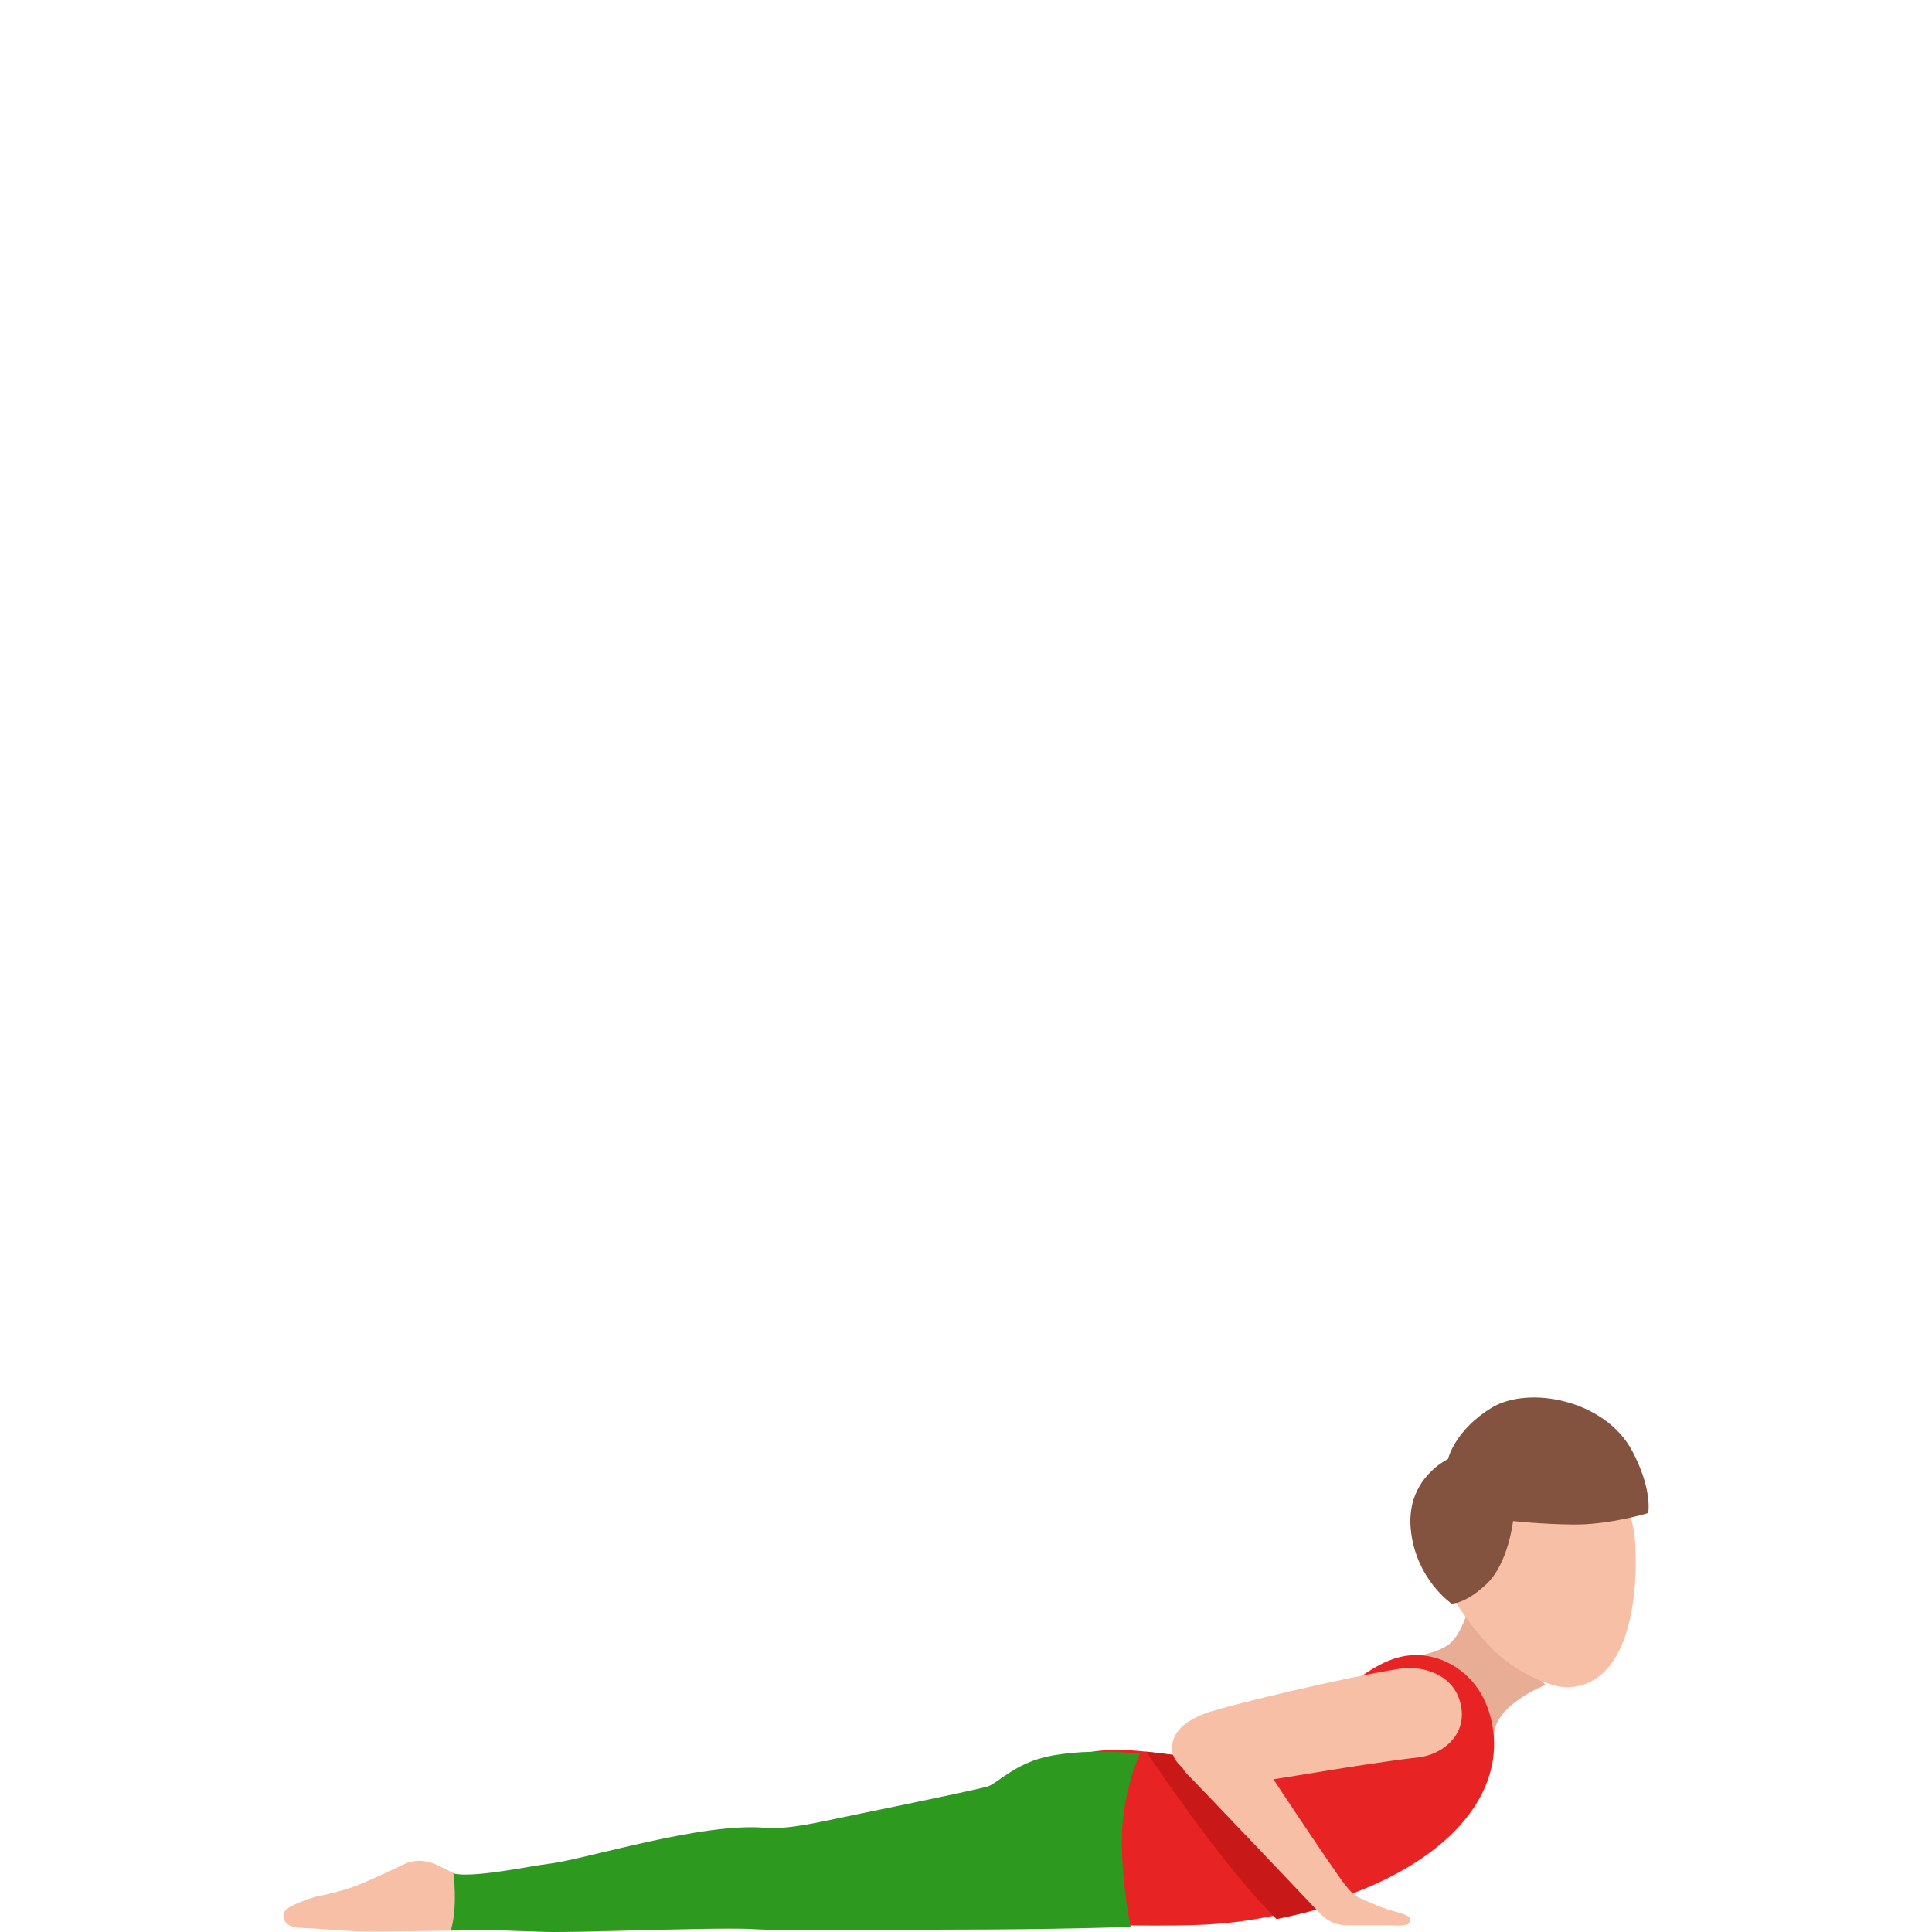 <svg width="300" height="300" viewBox="0 0 300 300" fill="none" xmlns="http://www.w3.org/2000/svg">
<path d="M228.246 249C228.246 249 227.174 253.478 225.138 255.206C223.103 256.944 218 257.496 218 257.496L232.009 270C231.453 264.96 239.991 261.627 239.991 261.627C240.378 262.036 228.246 249 228.246 249Z" fill="#E8AD95"/>
<path d="M231.876 268.878C230.928 261.34 226.023 258.195 222.497 257.326C214.466 255.359 209.312 262.648 199.483 269.467C196.287 271.684 194.659 272.392 188.985 272.872C183.311 273.351 175.65 270.685 168.658 272.183C161.007 273.82 158 280.669 158 286.989C158 293.309 164.233 298.98 173.153 298.98C182.073 298.98 187.916 299.23 195.178 297.962C221.248 293.429 233.375 280.859 231.876 268.878Z" fill="#E82323"/>
<path opacity="0.4" d="M241 261C239.808 259.805 229.053 249 229.053 249C229.053 249 227.954 253.291 225.866 254.946C225.621 255.142 225.326 255.318 225 255.485C230.357 259.736 237.904 260.755 241 261Z" fill="#E8AD95"/>
<path d="M232.85 257.098C236.092 259.887 240.858 262.097 243.524 261.997C251.906 261.667 254.37 250.761 253.956 240.195C253.532 229.629 245.433 224.741 238.525 225.011C231.628 225.28 222.368 230.409 223.034 240.965C223.377 246.443 229.608 254.319 232.85 257.098Z" fill="#F7C0A6"/>
<path d="M146.161 280.046C136.916 281.751 132.46 282.147 129.472 282.782C126.484 283.416 122.068 284.239 119.643 284.001C109.704 283.039 91.425 288.878 85.59 289.532C83.075 289.81 73.065 291.941 70.53 290.89C68.377 289.998 66.335 288.174 63.146 289.294C63.146 289.294 59.303 291.148 56.124 292.496C52.945 293.844 48.931 294.528 48.931 294.528C45.742 295.648 43.831 296.322 44.012 297.591C44.143 298.483 44.615 299.276 46.798 299.365C50.611 299.514 52.472 299.772 55.239 299.891C57.764 300.01 70.389 299.792 75.872 299.683C75.872 299.683 82.391 299.861 85.308 299.98C89.553 300.148 112.531 299.197 117.742 299.564C121.937 299.851 152.399 278.896 146.161 280.046Z" fill="#F7C0A6"/>
<path d="M177 272.291C177 272.291 165.966 271.079 159.911 273.603C156.146 275.176 154.54 277.129 153.184 277.46C148.034 278.712 133.897 281.527 128.846 282.609C125.865 283.25 121.457 284.082 119.037 283.841C109.117 282.869 90.874 288.77 85.05 289.431C82.651 289.702 73.414 291.675 70.402 290.914C70.693 293.308 70.853 296.774 70 299.779C72.058 299.739 73.936 299.709 75.341 299.679C75.341 299.679 81.848 299.859 84.759 299.98C88.996 300.15 111.929 299.188 117.129 299.559C121.336 299.859 137.541 299.629 147.853 299.629C164.088 299.629 175.564 299.208 175.564 299.208C175.564 299.208 174.129 292.346 174.199 285.334C174.259 278.341 177 272.291 177 272.291Z" fill="#2E991F"/>
<path d="M191.899 272.651C191.156 272.753 190.333 272.834 189.387 272.915C186.083 273.19 182.118 272.427 178 272C180.267 275.377 190.679 290.666 198.223 298C202.147 297.207 205.736 296.24 209 295.111L191.899 272.651Z" fill="#C91818"/>
<path d="M184.789 267.485C187.332 265.202 190.639 265.452 192.884 268.927C195.129 272.401 207.077 290.454 208.855 292.667C210.494 294.719 210.633 294.459 213.493 295.75C216.274 297.012 219.125 297.092 218.996 298.174C218.867 299.255 217.387 298.964 215.102 298.964C212.818 298.964 210.494 298.964 209.64 298.964C208.785 298.964 206.69 299.105 204.713 296.842C204.713 296.842 185.872 276.977 184.302 275.455C182.733 273.933 182.236 269.768 184.789 267.485Z" fill="#F7C0A6"/>
<path d="M188.028 265.761C191.579 264.651 207.568 260.693 217.539 259.091C220.006 258.699 225.433 259.416 226.747 264.357C228.061 269.288 224.009 272.441 220.337 272.873C208.902 274.219 195.27 276.959 192.02 276.999C187.717 277.058 182.451 275.064 182.04 271.969C181.628 268.865 184.467 266.871 188.028 265.761Z" fill="#F7C0A6"/>
<path d="M224.842 226.564C224.842 226.564 225.895 222.055 231.645 218.583C237.384 215.11 249.247 217.345 253.478 225.356C256.657 231.385 255.928 234.948 255.928 234.948C255.928 234.948 249.996 236.79 244.227 236.73C239.287 236.679 234.944 236.186 234.944 236.186C234.944 236.186 234.246 242.779 230.764 246.03C227.424 249.15 225.379 248.999 225.379 248.999C225.379 248.999 219.751 245.134 219.053 237.354C218.354 229.554 224.842 226.564 224.842 226.564Z" fill="#845340"/>
</svg>
